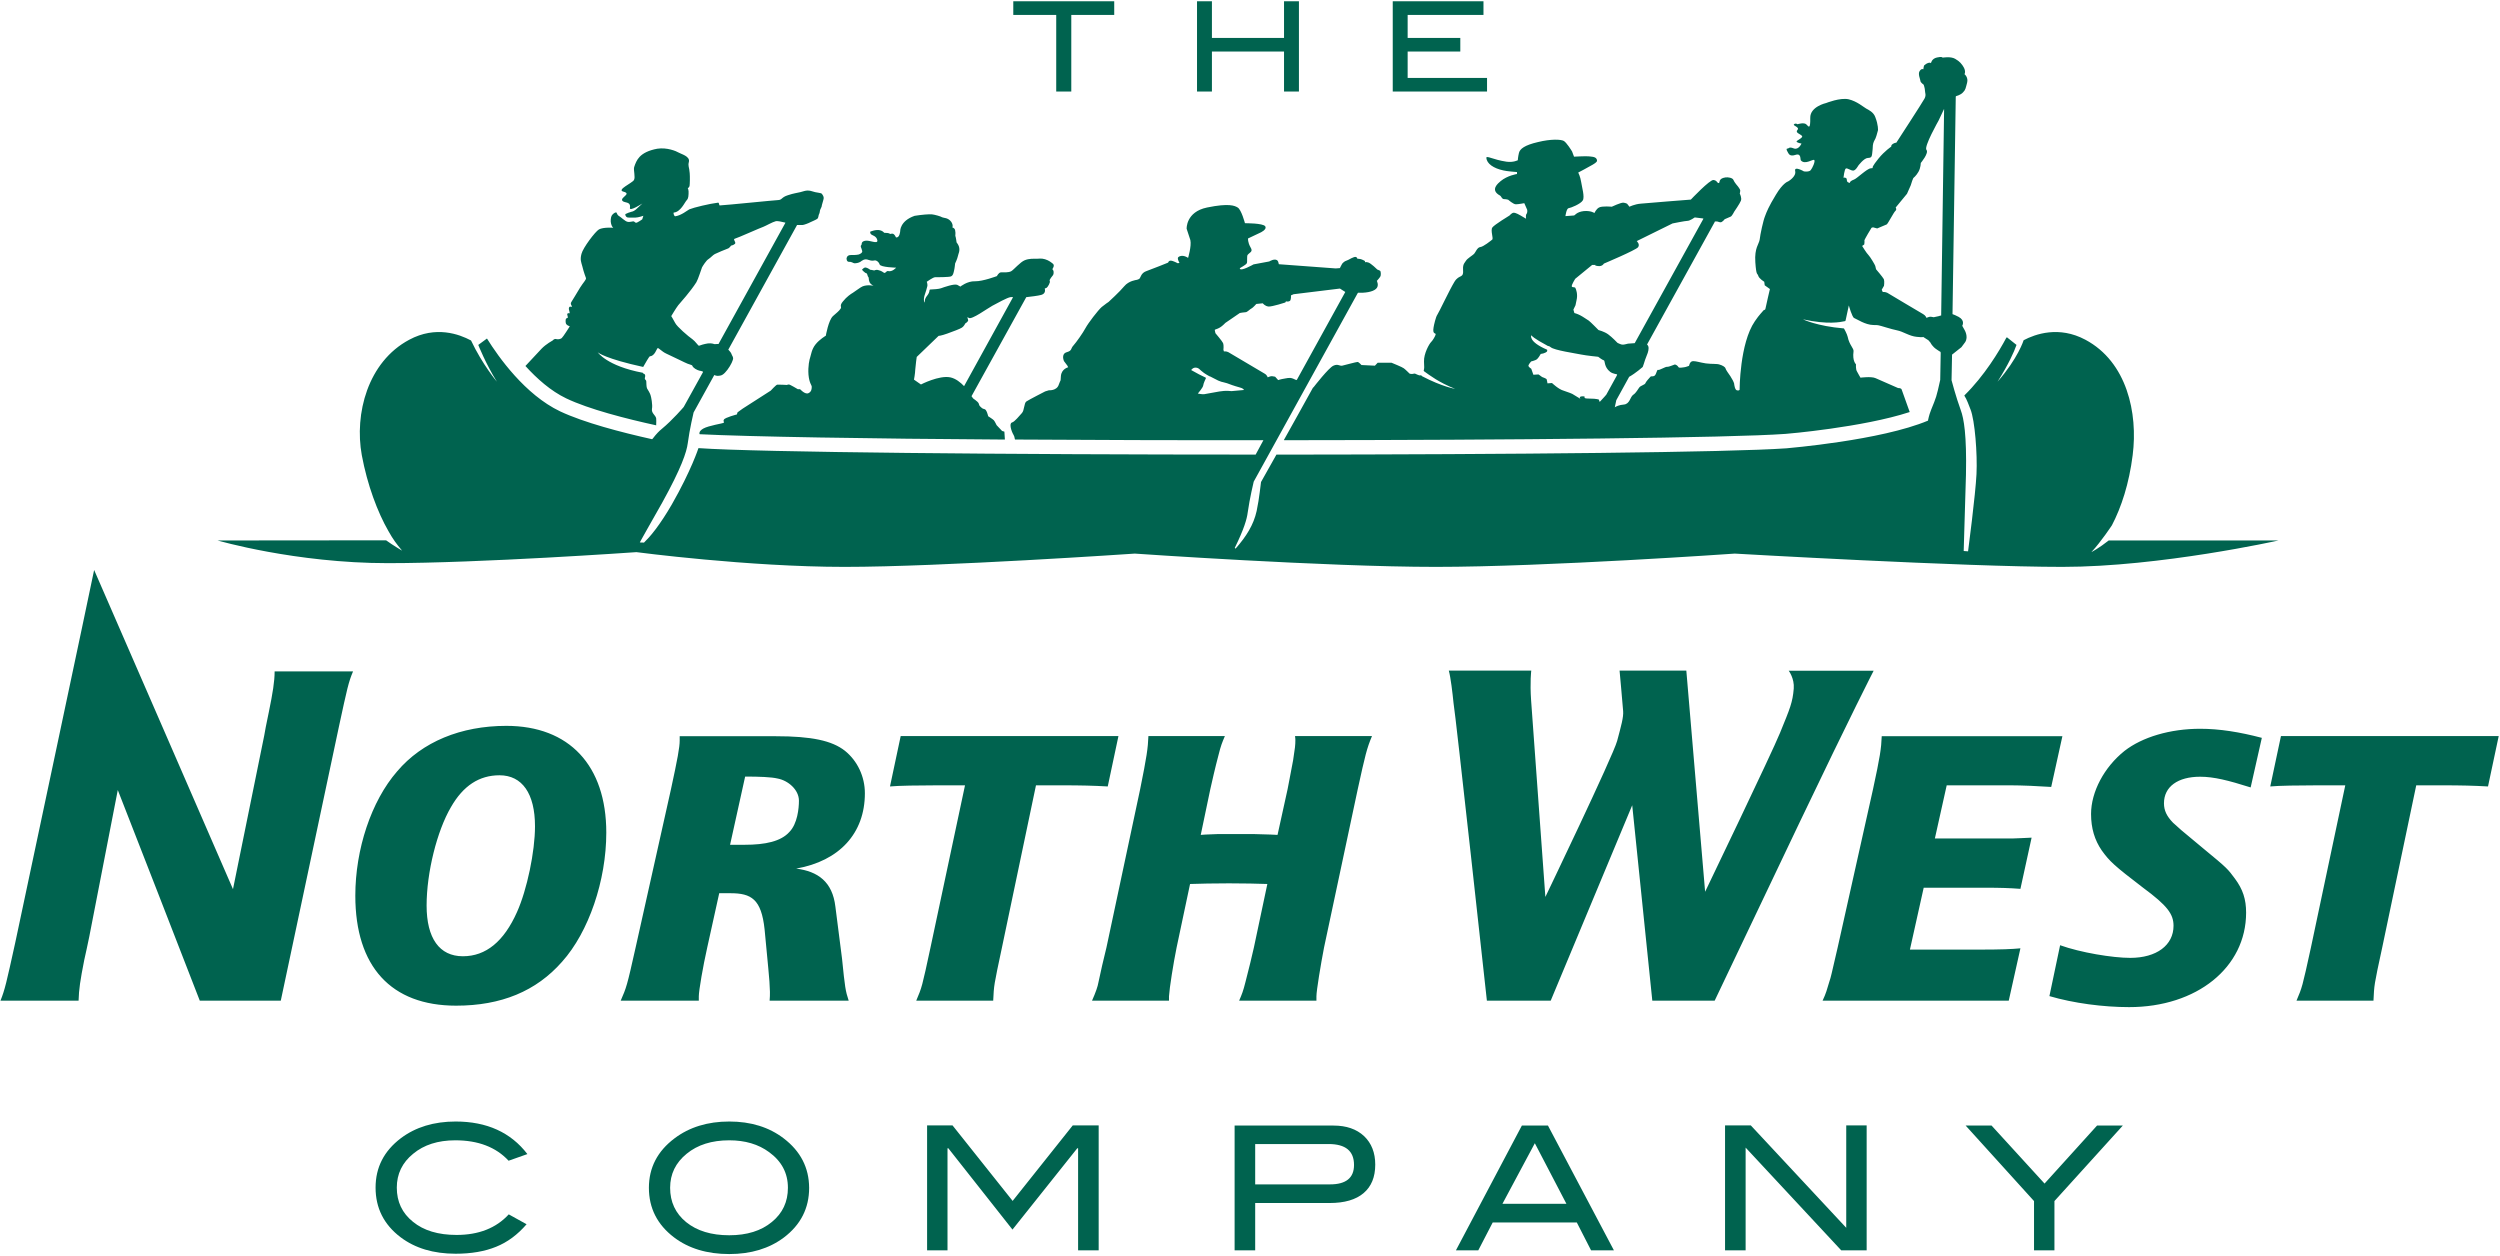 <svg version="1.2" xmlns="http://www.w3.org/2000/svg" viewBox="0 0 1543 775" width="1543" height="775">
	<title>2021 Q4 - Annual Report - APR13-22-1-pdf-svg</title>
	<defs>
		<clipPath clipPathUnits="userSpaceOnUse" id="cp1">
			<path d="m-5365-8637h7615v9860h-7615z"/>
		</clipPath>
	</defs>
	<style>
		.s0 { fill: #00634f } 
	</style>
	<g id="Clip-Path: Page 1" clip-path="url(#cp1)">
		<g id="Page 1">
			<path id="Path 6" fill-rule="evenodd" class="s0" d="m217.9 414.4c-2.8 6.6-3.6 10.4-8.7 34 0 0-31.5 148.7-35.9 169.2h-50c-1.5-4.2-50.6-130-50.6-130l-17.6 90.5c0 0.1-1.6 7.6-1.6 7.6l-1.5 6.8c-2.5 12.7-3.3 18.1-3.5 25.1h-48.2c2.7-6.7 3.7-11.2 9-35.3l0.6-2.8c0-0.1 48.2-227 48.2-227.7 0.1 0 85.7 197 85.7 197l19.3-94.9 0.9-5 1.9-9.3c2.5-12.1 3.6-19.3 3.6-25v-0.2zm156.3 99.5c0 29.5-10.8 61.3-27.3 79.7-16 18.2-37.6 27.1-65.4 27.1-40.1 0-62.2-24.1-62.2-67.9 0-28.6 9.8-58.3 25.8-76.7 15.5-18.3 39.4-28.1 67.4-28.1 38.8 0 61.7 24.4 61.7 65.9zm-95.9-15.7c-8.6 14.7-15 40.3-15 60.7 0 20.2 7.9 31.3 22.4 31.3 14.2 0 25.3-9.1 33.4-27.3 6.2-13.8 11.1-37.4 11.1-52.9 0-20.2-7.9-31.5-21.9-31.5-12.5 0-22.4 6.4-30 19.7zm158.2 86.6c-2.6 11.5-5.2 26.7-5.2 30.1v2.7h-48.2c3.5-8.1 3.8-8.6 9.2-32.8l21.8-97.6c4.1-18.9 5.4-26 5.4-30.1v-2.7h59.3c22.1 0 34.7 2.7 42.7 9 7.7 6.2 12.3 15.9 12.3 26.2 0 24.7-15.7 41.8-42.4 46.5 13.4 1.7 22.4 8.1 24.2 23.5l4.1 32.1c1.8 17.8 2.1 19.8 4.1 25.9h-48.8c0.2-2.4 0.2-3.2 0.2-5.4 0-2.4-0.5-10-1-14.4l-2.3-24.2c-2-18.7-8.2-22.3-21.1-22.3h-6.9zm23.1-63.4c12.8 0 22.4-2.1 27.6-7.9 5-5.1 5.9-14.6 5.9-19.3 0-6.8-6.7-12.5-13.2-13.7-3.8-0.9-11-1.2-20-1.2l-9.3 42.1zm230.7-67.1l-6.6 31.1c-8.5-0.5-16.9-0.7-28.1-0.7h-16.2l-21 100.1c-5.1 24-4.9 23-5.4 32.8h-47.5c3.5-8.3 3.5-8.1 8.8-32.8l21.3-100.1h-17.1c-10.7 0-24.4 0.2-29.2 0.7l6.6-31.1zm851.9 0l-6.6 31.1c-8.6-0.5-16.9-0.7-28.1-0.7h-16.2l-21 100.1c-5.2 24-4.9 23-5.4 32.8h-47.5c3.5-8.3 3.5-8.1 8.9-32.8l21.2-100.1h-17.1c-10.8 0-24.4 0.2-29.2 0.7l6.6-31.1zm-816 130.5c-2 9.8-4.4 25-4.7 30.1v2.7h-47.5c2.3-5.2 3.5-8.6 4-11.5 2.9-13.5 1.4-6.4 4.9-21.3l20.8-97.7c4.1-20.3 4.8-25.2 5.1-32.8h47.2c-1.7 4-2.5 5.9-3.9 11.6-2.2 8.3-3.9 15.9-5.1 21.2l-5.9 28.2c2.9-0.2 1.9-0.2 10.3-0.5h22.9c10.6 0.3 11.1 0.3 14.2 0.5l6.2-28.2c1.2-5.8 1.2-6.6 3.4-17.8 1.2-7.6 1.4-9.6 1.4-12.3 0-0.5 0-1.4-0.2-2.7h47.5c-3.2 7.6-4.2 11.8-8.8 32.8l-20.8 97.7c-2 10.3-4.7 26.7-4.7 30.1v2.7h-47.7c1.7-3.9 2.5-5.9 3.9-11.5 2.2-8.3 3.9-15.7 5.2-21.3l8.3-39.2c-5.2-0.2-14.9-0.4-23.7-0.4-8.9 0-18.6 0.2-24 0.4zm452.6 1.3h41.7c15.2 0 21.3-0.3 26.5-0.8l-7.2 32.3h-114.9c2.1-4.4 2.8-7.1 4.1-11.5 1.3-3.9 1-3.4 5.2-21.3l21.8-97.6c4.4-20.3 5.1-25.2 5.4-32.8h111.5l-6.9 31.3c-7-0.5-18.5-1-25.4-1h-39.1l-7.3 32.8h48.2c4.6-0.2 6.1-0.2 11.5-0.5l-6.9 31.6c-6.4-0.5-12.6-0.7-21.3-0.7h-38.4zm92.7-2.7c12.5 4.5 32.3 7.8 43.3 7.8 16.2 0 26.7-7.8 26.7-19.8 0-7.3-3.9-12.5-18.8-23.5-17.9-13.7-20.6-16.2-25.5-23-4.4-6.4-6.6-13.7-6.6-22.5 0-13.7 8.1-28.9 20.6-38.9 11-8.6 28.3-13.7 46.7-13.7 12 0 24.4 2 38.1 5.6l-6.9 30.6c-14-4.4-22.7-6.6-31.2-6.6-13.7 0-22.3 6.1-22.3 16.4 0 4.4 1.7 8 5.6 12 4 3.6 3.5 3.4 18.7 15.9 15.1 12.4 15.1 12.7 19.5 18.6 4.9 6.6 6.9 12.7 6.9 21 0 33.8-30.4 58.3-72.2 58.3-15.9 0-34.3-2.4-49.2-6.8 0-0.1 6.6-31.4 6.6-31.4zm-946 128.9l-11.6 4.1q-11.7-12.6-32.9-12.6-16 0-26 8.3-10.1 8.2-10.1 20.9 0 13.1 10 21.1 9.9 8.1 26.9 8.1c13.6 0 24.4-4.2 32.2-12.7l11 6.1c-5.5 6.4-11.8 11.1-18.8 13.9q-10.5 4.3-25 4.3-20.5 0-34-10.2-15.4-11.7-15.4-30.6c0-12.5 5.2-22.6 15.6-30.5q13.7-10.3 33.8-10.3 28.9 0 44.3 20.1z"/>
			<path id="Path 4" fill-rule="evenodd" class="s0" d="m687.7 0.8v8.4h-26.5v47.3h-9.3v-47.3h-26.5v-8.4zm114 0v55.7h-9.2v-24.7h-44.5v24.7h-9.2v-55.7h9.2v22.6h44.5v-22.6zm113.9 0v8.4h-46.8v14.2h32.5v8.4h-32.5v16.3h49v8.4h-58.2v-55.7zm-416.2 732.3q0 18.9-15.6 30.7-13.6 10.2-33.7 10.2-20.5 0-34.1-10.3-15.5-11.8-15.5-30.6 0-18.6 15.8-30.5 13.8-10.4 33.8-10.4 20 0 33.6 10.4 15.6 11.9 15.7 30.5zm-13.1 0c0-9.1-3.9-16.4-11.6-22q-9.9-7.3-24.6-7.3-16.2 0-26.3 8.3-10.2 8.3-10.2 21 0 13.1 9.9 21.2 10 8.1 26.6 8.1 16.4 0 26.3-8.2c6.6-5.4 9.9-12.4 9.9-21.1zm191.8 38.6h-12.7v-63h-0.5l-40 50.2-39.6-50.2h-0.5v63h-12.6v-77.1h15.7l37.1 46.6 37.1-46.6h16zm145-77q11.8 0 18.8 6.5 6.9 6.6 6.9 17.6 0 11.5-7.2 17.6-7.2 6.1-20.9 6.1h-46v29.2h-12.7v-77zm-2.2 36.3q14.8 0 14.8-12c0-8.6-5.2-12.9-15.7-12.9h-45.3v24.9zm175.2 40.7h-14.1l-8.8-17.2h-51.9l-8.9 17.2h-13.8l40.7-77h16.1zm-29.3-28.7l-19.5-37.4-20 37.4zm185.3 28.7h-15.7l-59-63.4v63.4h-12.7v-77.1h15.9l58.9 63.2v-63.2h12.6zm158.1-77l-42.2 46.6v30.4h-12.6v-30.4l-42.2-46.6h16l32.7 35.8 32.4-35.8zm-416-280.8h50.9c0 0-0.9 6.9-0.1 18.4l8.8 121.3c0 0 41.8-87 44.3-96.3 2.5-9.4 4-14.6 3.7-18.4-0.4-5.3-2.2-25-2.2-25h41.2l11.6 136.5c0 0 41.4-86.1 46.2-98 6.3-15.4 7.8-18.9 8.5-27.4 0.5-6.3-3.1-11-3.1-11h52.4c0 0-13.4 26-45.7 93.6-1.9 4-52.4 110-52.4 110h-38.5l-12.4-120.6-50.3 120.6h-39.4c0 0-19.4-177.5-20.6-183.8-0.6-6-1.7-15.5-2.9-19.9zm-294.6-169.4l1 1.4c0 0 3 2.1 3.3 2.8 0.4 0.7 0.4 1.7 1.1 2.2 0.7 0.6 1.2 1.4 2.6 1.6 1.4 0.2 2.3 4.4 2.3 4.4 0 0 3 1.9 3.5 2.5 0.5 0.5 1.7 3 1.7 3l3.4 3.6 1.4 0.4 0.3 4.6v0.3c-82.9-0.5-159.2-1.8-188.4-3.3 0 0-0.9-1.7 2.3-3.5 3.2-1.8 12.2-3.2 12.5-3.5 0.7-0.8-0.5-0.6 0.2-2 0.6-1.3 8-3.2 8-3.2l0.4-1.3 3.2-2.3 17.3-11.1c0 0 3.2-3.5 4-3.7 0.9-0.1 6 0.2 6 0.2 0 0 0.5-0.3 1.2-0.3 0.7 0 5.5 2.9 5.5 2.9h1.4c0 0 3 3.4 5.1 2.5 2.1-0.9 2.1-3 2.1-4 0-1.1-1.5-2.1-2-7.4-0.4-5.3 0.6-9.5 1.1-10.9 0.5-1.4 0.8-4.8 3.3-7.9 2.5-3.1 6.3-5.3 6.3-5.3 0 0 1.6-9.5 4.4-12.1 2.3-2.1 3.6-2.9 4.8-4.7 0.7-1.1-1-1.6 1.4-4.4 2.3-2.9 4.9-4.6 6.1-5.3 1.2-0.7 4.9-3.6 6.1-4 3.3-1.2 6.7-0.3 6.7-0.3 0 0-2.1-0.9-2.6-2.5-0.6-1.6-0.2-2.5-0.7-3-0.6-0.5-0.4-2.1-1.3-2.3-0.8-0.1-2.6-2.1-2.6-2.1 0 0 1.1-1.5 2.3-1.4 1.2 0.2 2.8 1.4 2.8 1.4 0 0 1.8 0.2 2.3 0.4 0.5 0.2 0.9-0.7 2.7-0.2 1.7 0.4 2.9 1.2 3.4 1.6 1.1 0.7 1.5-1.3 2.6-1 2.6 0.7 5-2.1 5-2.1 0 0-9.6-0.2-10.2-2-0.6-1.8-2.1-2.5-2.8-2.5-0.7 0-1.6 0.6-4.1-0.3-2.4-1-4 0.5-5 1.2-1.1 0.7-2.7 0.9-3.6 0.9-0.8 0-1.6-1-3.3-0.9-1.7 0.1-1.6-2.1-1.6-2.1 0 0 0.1-2.2 2.8-2.1 2.8 0.1 4.6-0.3 4.6-0.3 0 0 3.1-0.9 2.1-2.7-0.2-1.2-1.2-2.4-0.5-3 0.7-0.5-0.4-2.2 2.4-2.8 2.9-0.6 8 2.4 7.6-0.3-0.5-2.7-3.2-3-3.9-3.7-0.7-0.7-0.5-1.6-0.5-1.6 0 0 3.4-1.5 6-0.9 2.5 0.7 2.2 1.6 2.9 1.6 0.7 0 2.5 0 3.3 0.6 0.6 0.5 2-1.5 3.7 2.2 2.3 0.5 2.6-3.8 2.6-3.8 0 0-0.3-6.3 8.9-9.5 4.3-0.7 9-1.1 10.8-0.9 1.7 0.2 5.3 1.2 6.2 1.8 0.9 0.5 3.6 0.1 5.6 2.8 1.4 2.1 0.7 3.5 0.7 3.5 0 0 1.4 0.2 1.7 1.7 0.5 2.5-0.1 3 0.2 3.7 0.3 0.7 0.7 3.8 0.7 3.8 0 0 1.1 1.3 1.5 2.7 0.7 2.7-0.4 4.2-0.7 5.8-0.3 1.6-1.7 4.5-1.7 4.5 0 0-0.3 3.1-0.7 4.6-0.4 1.5-0.5 2.8-1.9 3.4-1.4 0.5-8.6 0.5-9.8 0.5-1.2 0-5.1 2.8-5.1 2.8 0 0 0.5 1.2 0.4 2.5-0.2 1.2-1.2 4.2-1.5 5.1-1.3 3.6-0.3 5.2-0.3 5.2 0.5-0.5-0.4-1.8 1.7-4.3 1-1.3 1.3-2.2 1.4-3.3l0.2-0.4c2.3-0.1 5.6-0.3 6.9-0.8 1.9-0.7 8.2-2.9 10-2.1 1.7 0.9 1.9 1.1 1.9 1.1 0 0 4.3-3.5 9.1-3.3 4.8 0.1 13.5-3.2 13.5-3.2 0 0 1.1-2.3 2.5-2.3 1.4 0 4.7 0.2 6.3-0.7 1.6-0.9 5.6-5.7 8.4-6.8 2.7-1.1 5.4-0.9 7.2-0.9 1.8 0 2.8-0.4 5.3 0.3 2.5 0.8 3.6 1.8 4.9 2.8 1.3 1.1-0.4 3.3-0.4 3.3 0 0 0.8 0.8 0.8 1.7 0 0.9 0 1.2-0.3 1.9-0.4 0.7-2.6 2.9-2.1 3.7 0.6 0.8-1.4 4-1.9 4.2-0.5 0.2-1.2 0.5-1.2 0.5 0 0 1.1 3-2.1 3.9-2.2 0.6-6.7 1.1-9.3 1.4l-0.1 0.2-33.5 60.6zm-4.5-6.3l30-54.5 0.1-0.3q-0.7-0.1-1.5 0c-1.9 0.2-8.2 3.7-11.2 5.3-3 1.6-12.9 8.9-14.6 7.5-1.7-1.3-0.1 0.9-0.4 1.8-0.4 0.9-1.7 1.6-1.7 1.6 0 0-0.9 1.9-2.1 2.6-1.2 0.8-5.2 2.3-9.1 3.7-3.9 1.4-5.3 1.4-5.3 1.4l-13.5 13c0 0-0.7 4.9-0.9 7.7-0.1 2.8-0.8 6.3-0.8 6.3l4.3 3c0 0 11.2-5.8 18.1-4.4 3.4 0.7 6.4 3.2 8.5 5.4zm167.3 100.3h0.3c6.5-7.4 11-14.5 12.9-23.1 1.7-7.9 2.5-17 2.7-17.9 0.1-0.1 9.5-16.9 9.5-16.9 147-0.1 279.4-1.4 314.8-3.9 0.6-0.1 58.2-4.8 87.4-17.1v-0.3c0.6-2.9 1.3-4.9 1.9-6.4 3.2-7.9 3.2-7.6 5.6-18.4l0.3-16.6-0.1-0.7c-0.5-0.2-1.1-0.7-2.2-1.4-3-1.9-4-4.3-4-4.3l-1.3-1.5-3.3-2.1c0 0 0.7 0.5-3.9 0-4.5-0.4-8.4-3.3-12.1-4-3.6-0.7-10.5-3-11-3-0.5 0 0-0.3-3.7-0.3-5-0.1-10.2-3.7-11.8-4.3-1.3-0.5-3.3-7.8-3.3-7.8l-2 9.3-0.3 0.4c-2.9 0.6-10.5 2.3-26-1.1 0 0 8.5 4.2 25.2 5.6l0.2 0.2c0 0 1.8 3.2 2.2 5 1 5.1 3.9 7.1 3.6 9-0.8 6 1.5 7.9 1.5 7.9 0 0-0.2 3.2 0.6 4.4 0.6 1.2 2.2 3.9 2.2 3.9 0 0 6.7-0.9 9.3 0.3 2.7 1.2 13.9 6.1 13.9 6.1 0 0 1.9-0.1 2.2 0.9 0.2 0.5 2.5 7 4.9 13.7l0.1 0.2c-29 9.5-76.2 13.5-76.7 13.5-34.5 2.5-167.7 3.8-309.2 3.9l-0.4-0.1c5.3-9.6 11.7-20.8 17.9-32.2l0.6-0.6c0 0 9.2-11.9 12.1-13.1 2.8-1.3 3.7 0.3 5.4 0 1.7-0.4 8.7-2.3 9.5-2.3 0.7 0 2.4 1.9 2.4 1.9l8.3 0.4 1.7-1.8h8.6c0 0 6.9 2.8 7.5 3.4 0.8 0.5 3.6 3.3 3.6 3.3 0 0 1.2 0.5 2.8 0 0.9-0.3 2.8 1.6 4.3 1l0.6 0.6c12.6 6.6 20.4 7.8 20.4 7.8-10.1-4-15.7-8.4-19.1-10.8l-0.3-0.4c0.4-1.3 0.4-2.5 0.2-5.6-0.2-5 3.3-11.1 4.4-12.1 1.1-1.1 2.6-3.7 2.8-4.7 0.2-1.1-2.1 0.3-1.3-4.3 0.2-1.4 1.4-6.6 2.3-7.8 0.9-1.2 7.6-15.5 10.6-20.4 3-4.9 5.8-1.6 5.3-7.7-0.2-3.3 1.2-4.2 1.9-5.4 0.7-1.2 4-3.2 4.9-4.1 0.9-0.9 1.9-4 3.8-4.2 2-0.2 6.5-3.9 7.4-4.6 0.9-0.7-1.2-5.7 0.1-7.5 1.2-1.7 10.6-7.4 10.6-7.4 0 0 1.4-1.7 2.6-1.7 1.3 0 3.7 1.4 4.2 1.7 0.6 0.4 3.4 2 3.4 2 0 0-0.4-2.2 0.3-3 0.7-0.9 0.4-2.5 0.4-2.5l-1.8-4.1c0 0-3.6 0.7-5.2 0.7-1.6 0-4.7-2.8-4.7-2.8 0 0-1.2-0.4-2.6-0.4-1.4 0-1.6-1.7-2.5-2.2-6.4-3.5-1.1-7.6 0.4-8.9 4.2-3.5 10.1-4.4 10.1-4.4v-1.2c0 0-6.7-0.5-8.4-1-6.1-1.3-10.3-4.2-10.5-7.8-0.1-1.6 4.2 1.2 12.4 2.4 4.2 0.6 7-0.9 7-0.9 0 0 0.1-2 0.7-4.5 0.6-2.5 3.5-4.8 11.7-6.7 8.1-2 14.3-1.7 16-0.7 1.7 1 4.7 5.8 5.1 6.5 0.3 0.7 1.2 3.2 1.2 3.2 0 0 7.5-0.4 9-0.2 1.4 0.2 4.1 0.1 4.9 1.6 0.8 1.5 0 2.1-2.3 3.5-2.3 1.4-9 4.9-9 4.9 0 0 1.3 2.5 1.8 5.8 0.5 3.3 2.3 9.3 1 11.4-1.3 2.2-7.3 4.6-8.7 4.8-1.4 0.1-2 4.9-2 4.9 0 0 4.8-0.4 5.3-0.4 0.5 0 1.6-2.2 6-2.7 4.5-0.4 6.6 1.2 6.6 1.2 0 0 1-2.4 2.8-3.4 1.9-1.1 7.9-0.5 7.9-0.5 0 0 5.7-2.7 7.2-2.5 1.6 0.2 2.3 0.7 2.3 0.7l1.4 1.8c0 0 3.2-1.6 7-1.9 3.9-0.4 30.9-2.5 30.9-2.5 0 0 11.8-12.5 14-12.1 2.3 0.3 2.1 1.9 3.2 1.9 1 0-0.6-2.8 4.2-3.5 1.5-0.2 4.4 0.2 4.9 1.6 0.5 1.4 2.8 4 2.8 4 0 0 1.4 1.8 1.4 2.5 0 0.7-0.3 1.9-0.3 1.9 0 0 1.4 2.6 0.7 4.4-0.7 1.8-4.1 6.7-4.1 6.7 0 0-1.4 2.8-2.2 3.1-0.9 0.4-3.7 1.6-3.7 1.6 0 0-1.6 2.1-2.7 1.9-1-0.1-1.5-0.5-2.1-0.5h-1.3v0.2l-41.7 75.5-0.1 0.3c2.6 2-1.1 8.4-1.2 9.3-0.2 0.9-1.5 4.5-1.5 4.5 0 0-4.4 3.9-8.4 6.1l-0.2 0.4-7.7 14c0 0-0.4 1.7-0.9 4.2l-0.1 0.2c0.8-0.5 2.8-1.5 5.6-1.7 3.8-0.3 3.9-4.7 5.8-6 1.9-1.2 3.1-3.8 3.9-4.7 0.7-0.9 3.5-1.7 3.6-2.4 0.2-0.8 2.7-3.6 3.2-4.1 0.5-0.5 1.9 0.2 2.8-0.9 0.9-1 1.2-3.7 1.9-3.3 0.7 0.4 4.6-2.1 5.6-1.9 1.1 0.1 4.1-1.3 4.6-1.4 0.5-0.2 1.9 0.7 2.3 1.5 0.3 0.9 2.8 0.2 3.5 0.2 0.7 0 3.1-0.9 3.1-0.9 0 0 0.4-2.9 2.5-2.9 2.1 0 4 0.8 7.9 1.4 3.9 0.5 6.7 0.1 8.4 0.7 1.8 0.5 3.5 1.5 3.7 2.4 0.2 0.9 1.9 3.2 3 4.8 1 1.5 2.1 3.6 2.3 4.5 0.1 0.9 0.5 3.9 1.7 4.2 1.2 0.4 1.7-0.3 1.7-0.3 0 0 0-28.6 9.4-42.3 2.9-4.3 4.6-5.7 5.3-6.7 0.5-0.5 1.2-0.1 1.3-1.3 0.2-1.2 2.7-11.9 2.7-11.9l-3.2-2.3-0.3-2.2c0 0-3.2-1.9-3.7-3.7-0.5-1.8-1.2 0.5-1.8-8.4-0.6-8.9 2.3-11.1 2.7-14 0.3-3 2.2-11.8 3.3-14.4 1-2.7 2.2-5.8 6.7-13.2 4.4-7.4 7.5-8.2 7.5-8.2 0 0 5.2-2.9 4.4-6.4-0.8-3.4 5.4 0.2 5.4 0.2 0 0 3.2 0.5 4.2-0.8 1-1.2 2.9-5.3 2.2-6.2-0.7-0.9-5.7 3.2-8.3 0.2-0.5-0.6 0.4-4.6-3.3-3.4-3.7 1.2-4.2-0.7-4.9-1.9-0.7-1.2-0.9-2 0-2 0.9 0 0.8-1.3 3.8-0.1 3 1.2 4.8-3 4.8-3 0 0-2.3-0.3-3-1.1-0.7-0.6 4.3-2.4 3.3-3.6-1.1-1.3-4.4-1.9-2.8-3.7 1.6-1.8-3.2-2.6-2.1-3.5 1-0.9 2.1 0 2.1 0 0 0 4.2-1.4 5.6 0.2 1.4 1.5 2.4 3 2.3-4.1-0.2-7 9.8-9.2 9.8-9.2 0 0 8.7-3.5 13.9-2.3 5.1 1.2 9.2 4.8 10.8 5.7 1.6 0.9 4.5 2.2 5.6 5.2 2 5.1 1.7 8.2 1.7 8.2-1.5 5.8-1.7 5.2-2.5 6.9-0.7 1.4-0.8 3.6-0.8 4.8-0.5 4.5-0.2 5.3-3 5.4-2.4 0.1-5.9 4.8-5.9 4.8 0 0-1.6 3-3.1 3-1.6 0-3.6-1.7-4.5-1.3-0.9 0.3-1.5 5.7-1.5 5.7 0 0 1-0.3 1.7 0.3 0.8 0.7-0.3 2.3 1.8 2.8q0.1 0.1 0.3 0.1c0.5 0-0.6-0.8 2.8-2.1 1.8-0.7 7.9-6.7 10.2-6.9 2.4-0.2 1.1-0.4 1.1-0.4 0 0-0.2-0.8 3.7-5.6 3.8-4.7 7.9-7.4 7.9-7.4 0 0-0.3-0.9 1-1.7 1.4-0.8 2.1-0.7 2.1-0.7 0 0 16.2-24.9 17.4-27.2 1.2-2.3 0.3-3.5 0.3-4.9 0-1.4-0.8-3.7-0.8-3.7 0 0-2-1.4-2-2.3 0-0.9-1.7-4.3-0.5-6.1 1.2-1.9 2.3-1.1 2.3-1.1 0 0 0.2-2.4 0.7-2.6 0.5-0.2 0.5-0.6 1.9-1.2 1.5-0.7 2.1 0 2.1 0 0 0 0.4-2.8 3.7-3.5 3.3-0.8 3.5 0.1 3.5 0.1 0 0 4.9-0.9 7.7 0.7 2.8 1.6 4.2 3.2 5.5 5.6 1.2 2.5 0.3 3.9 0.3 3.9 0 0 2.5 1.9 1.6 5.3-0.9 3.3-0.9 4.3-2.5 5.9-1.5 1.7-4.2 2.3-4.2 2.3l-0.3 0.3-2 133.9v0.4c0.9 0.3 2.1 0.8 3.8 1.7 4.2 2.3 2.2 5.5 2.2 5.5l1.4 2.5c0 0 2.6 4.2 0.4 7.6-1.6 2.2-2.3 3.1-2.3 3.1 0 0-1.1 0.8-1.9 1.5-0.8 0.6-3.3 2.6-3.9 3.1v0.7l-0.3 15.1c0 0 2.7 10.3 5.7 18.5 1.9 5.1 3.7 15.2 3.2 39.8l-1.4 47.1 2.7 0.2c0 0 4.6-35.1 5.2-47.7 0.6-12.5-1-33.1-3.7-39.9-1.2-2.9-2.1-5.9-3.8-8.5l0.1-0.2c12.3-12.1 21.4-27.2 25.8-35.5l0.4-0.3 5.9 4.7c-1.5 4.3-4.9 11.9-11.7 22.7 12.7-14.5 16.1-25.6 16.1-25.6 7.2-3.8 21.8-9 38.1-0.3 25.7 13.7 32.5 45.3 29.2 71.2-2.2 17.6-7 32.2-12.8 43.3 0 0-6.7 10.2-12.7 16.6 0 0 4.8-2.5 10.7-7.2h104.8c0 0-73 16.3-133.4 16.3-60.4 0-202.2-8.2-202.2-8.2 0 0-116.6 8.2-184.5 8.2-68 0-185.8-8.2-185.8-8.2 0 0-119.6 8.2-179.1 8.2-59.6 0-128.5-9.1-128.5-9.1 0 0-96.4 6.8-153.4 6.8-57.1 0-105.1-14-105.1-14l104-0.1c4.1 3 9.9 6.4 9.9 6.4-3.6-4.3-5.6-7-8.4-12-6.7-11.6-13.1-28.6-16.5-47-4.6-25.4 3.6-57.5 29.3-71.2 16.4-8.8 30.9-3.4 38 0.4h0.1c7.1 15 16 25.5 16 25.5-6.8-10.8-11.5-22.7-11.5-22.7l5.3-3.9h0.1c7.1 11.4 23.5 34.6 45.1 44.9 14.6 6.9 37.9 13 56.8 17.2l0.4-0.4c2.2-2.9 4-4.7 5.5-5.9 6.8-5.6 13.6-13.6 13.6-13.6l11.9-21.5v-0.3c-0.7-0.2-1.1-0.4-1.1-0.4 0 0-1.7-0.1-3.6-1.3-1.8-1.1-2-2.2-2-2.2 0 0-1.7-0.7-2.8-1-1.2-0.4-9.5-4.6-13.3-6.3-2.6-1.2-4.7-3.7-5.2-3.3-0.6 0.3-1.8 5-4.8 5-0.3 0-2.8 4.2-4 6.4l-0.1 0.2c-23-5-27.9-8.8-28.1-9.1 0 0 5.5 8.5 27.9 12.7v0.2c0.2 0.4 1.2 0.3 1.4 1.3 0.2 1.1-0.5 1.8-0.1 2.4 0.3 0.7 0.7 0.5 0.8 1.4 0.1 1 0 3.5 0.5 4.4 0.6 0.9 1.8 3 2.1 4 0.4 1.1 1.4 6 0.9 8.6-0.4 2.7 2.2 3.8 2.6 5.8 0.1 0.5 0.1 2.4 0 4.4l-0.1-0.1c-18.3-4-41.4-9.9-55.4-16.6-9.6-4.6-18.1-12.2-25.2-20l0.1-0.1c4.5-4.9 8.8-9.5 9.9-10.6 2.7-2.8 6.9-5.1 6.9-5.1 0 0 0.9-1.2 2.1-0.8 1.3 0.3 2.6 0 3.4-0.6 0.8-0.6 5-7.3 5-7.3 0 0-2.3-0.6-2.5-2.1-0.2-1.5-0.2-2.8 0.9-3 1.2-0.2-0.8-2.4 0.4-2.9 1.1-0.4 1.3 0.7 1-1-0.3-1.3-0.6-1.8-0.2-2.7 0.4-0.8 1.2-0.2 1.7-0.4 0.4-0.2-1.3-1.4-0.4-2.8 0.9-1.3 3.3-5.5 5.4-8.9 2.2-3.5 3.7-4.7 3.7-5.9 0 0-1.5-3.9-2.3-7.4-0.6-2.3-1.5-3.9-0.5-7.6 0.9-3.7 8.5-13.8 10.8-15.1 2.8-1.5 8.8-1 8.8-1 0 0-0.9-0.7-1.3-2.4-0.5-1.7-0.2-4 0.3-5 0.6-1.1 2-2.1 2.7-2.1 0.7 0 0.4 1.4 1.8 2.2 1.4 0.8 3.8 3.3 5.3 3.6 1.5 0.4 3.3-0.5 4-0.2 0.7 0.4 0.6 0.7 1.3 0.8 0.7 0.1 3.8-2.1 3.8-2.1l0.7-2.2c0 0-3.2 1.1-4.8 1.1-1.6 0-4.3 0.1-5.1-0.1-0.8-0.2-1.6-1.6-1.1-2.1 0.6-0.4 2.8-1.2 3.7-1.4 0.9-0.1 2.2-0.9 2.6-1.3 0.3-0.3 4.1-3.8 4.1-3.8 0 0-8.2 5.3-7.7 2.7 0.7-4.1-3.4-2.9-4.6-4.3-1.8-2.1 6-4.3 0.6-5.7-4.5-1.1 5.5-5.3 6.5-7.2 1-1.8-0.4-6 0.1-7.9 0.7-2.2 1.6-4.5 3.4-6.4 2.1-2.2 5.5-4 10.9-5 6.1-0.9 11.7 1.5 13.2 2.4 1.4 0.9 7.1 2.2 6.3 5.7-0.7 2.8 0.2 2.8 0.5 7 0.2 2 0.1 7-0.1 7.9-0.2 0.9-1.1 1.4-1.1 1.4 0 0 0.7 0.9 0.5 3.5-0.1 2.7-0.6 3.4-1.5 4.3-0.8 0.9-3.5 6.9-7.6 7.2-0.5 0 0.1 2.4 0.9 2.3 3.7-0.5 7.5-3.7 8.7-4.3 2.6-1.1 12.6-3.5 17.7-4.1 0.8-0.1 0.5 1.8 1.1 1.7 4.2-0.2 33.5-3.2 36-3.3 2.5-0.1 1.9-1.7 6-3 3.9-1.3 5.4-1.3 7.7-1.9 3.9-1.1 4.5-1.5 9.1 0 0.4 0.1 1.8 0.3 2.2 0.4 1.4 0.4 1.6 0 2.3 1.1 0.9 1.3 1 2.1 0.5 3.6-0.9 3-0.9 3.3-1 3.9-0.4 1-1 2-1 2.4 0 0.5-0.3 1.8-0.7 2.5-0.3 0.7-0.2 2-1 2.6-0.8 0.6-3.5 1.7-4.3 2.1-0.8 0.5-4 1.7-4.8 1.7h-3.4v0.1l-42.2 76.5-0.2 0.3c0.5 0.5 0.8 0.9 0.8 0.9 0 0 1 1 1.3 2.1 0.4 1.2 1.3 1.6 0.7 3.4-0.5 1.9-2.8 5.8-4.8 7.8-2 2.1-3.2 1.9-4.7 2-0.5 0-1.2-0.2-2-0.5l-0.1 0.3-12.6 22.8c0 0-2.5 10.4-3.6 19-0.7 5.4-3.9 15.2-15.8 36.7l-9 15.9-3.7 6.6-1.1 2c0 0 2.5 0.2 2.6 0.1 2.5-2.6 3.3-3.2 7.3-8.4 2.9-3.9 6.2-8.8 9.9-15.2 12-21 16.4-34.7 16.4-34.7 36.6 2.6 191.9 4 343.9 4l4.8-8.9c-52.3 0.1-105-0.1-153.3-0.4l-0.1-0.2c-0.2-1.3-0.5-2.2-0.8-2.6-1.4-2.3-2.9-7.2-1-7.7 1.9-0.6 4.5-4.2 6.1-5.8 1.6-1.6 1.3-6.2 2.8-7.2 1.6-1.1 11.6-6.2 11.6-6.2l2.3-0.7c0 0 4.9 0.4 6.1-3.5 1.3-3.8 1-0.8 1.3-5.2 0.3-4.5 4.5-5.5 4.5-5.5l-0.5-1-2.1-2.8c0 0-2-4.4 1.7-5.5 3.5-1 2.3-2.2 4.1-4.1 1.8-2 5.9-7.8 7.5-10.8 1.6-3 7.7-11 10-13 2.3-1.9 4.2-3.1 4.2-3.1 0 0 6.9-6.3 9.7-9.7 2.8-3.4 7.5-3.9 7.5-3.9 0 0 1.6-0.3 2.1-1 0.5-0.7 0.9-3.4 4.2-4.5 3.2-1.1 13.3-5.2 13.3-5.2 0 0 0.2-1.2 1.6-1.2 1.4 0 4.3 1.6 4.3 1.6l1.1-0.2c0 0-1.7-2.8-0.7-3.6 2.6-2 6 0.5 6 0.5 0 0 2.2-7.3 1.4-11-0.8-2.5-2.3-7-2.3-7 0 0-0.5-10.4 12.6-13.1 13.6-2.8 17.1-1.1 18.9 0 2.3 1.3 4.5 9.7 4.5 9.7 0 0 11.2-0.1 12.5 1.9 1.3 2-3 3.9-3 3.9l-7.6 3.6c0 0-0.3 2.3 1.6 5.6 1.7 2.7-0.7 3-1.9 4.6-0.5 0.8-0.1 4.5-0.4 5-0.8 1.4-4.4 2.9-4.4 3.3 0.3 2.2 8.5-2.5 8.5-2.5l9.7-1.8c0 0 3.6-2.3 5.2-0.4 0.4 0.5 0.7 2.1 0.7 2.1l35.1 2.6 2.6-0.2c0 0 0.9-1.9 1.4-2.7 0.5-0.7 1.7-1.5 1.7-1.5l2.1-0.9c0 0 3.6-2.1 4.6-1.8 1.1 0.4 0.9 1.1 0.9 1.1 0 0 0.8 0 1.9 0.2 1.1 0.2 2.8 1.2 2.8 1.2l0.2 0.9c0 0 0-0.5 1.8 0 1.7 0.4 5.7 4.4 5.7 4.4 0 0 0.9 0.3 1.6 0.7 0.7 0.3 0.6 2.6 0.4 3.3-0.2 0.7-2.3 3-2.3 3 0 0 1.6 3-0.5 4.9-2.1 2-7.1 2.6-11.1 2.4l-0.3 0.4-64.1 116.2c0 0-2.5 10.3-3.7 19-0.5 4-2.2 10.1-8 21.9zm67.9-158.3l-3.3-2.1-28.6 3.5-1.6 0.7c0 0 0.2 3-0.8 3.5-1.1 0.6-2.3 0.2-2.3 0.2l-0.4 0.7c0 0-8 2.6-10.3 2.5-2.3-0.2-3.6-2-3.6-2l-4 0.4c0 0-2.1 2.4-3 2.8-0.8 0.3-2.6 2.3-3.6 2.3-1.1 0-3.6 0.5-3.6 0.5l-8.9 6.1c0 0-1.9 2-3.3 2.8-0.5 0.4-1.8 0.9-3.2 1.4v0.5c0.1 0.7 0.4 1.7 0.4 1.7 0 0 4.2 4.9 4.7 6.1 0.5 1.2 0.2 4.1 0.2 4.1l0.3 1c0 0 1.6-0.2 2.8 0.5 1.2 0.7 20.7 12.3 22.3 13.2 1.6 0.9 1.9 2.3 1.9 2.3 0 0 2-0.9 2.8-0.7 0.9 0.2 1.8 0.3 1.8 0.3l1.9 2.1c0 0 1.2-0.5 4.3-1 2.8-0.5 3.5-0.7 6.9 1l0.4-0.3 29.6-53.7zm-345.6-42.8c-2.4-0.6-4.9-1.1-5.8-0.9-2.1 0.5-6.2 2.9-7.8 3.5-1.6 0.5-15.9 6.9-17.5 7.3-1.6 0.3 1 2.2 0 3.2-1 0.9-2.4 1.1-2.4 1.1 0 0-1 1.6-2.2 1.9-1.1 0.4-6.5 2.6-7.8 3.3-1.2 0.6-2.5 2.2-3.9 3.1-1.4 0.8-3.5 4.2-4 5.1-0.4 0.9-2.4 7.4-3.5 9.2-3.6 5.7-9.7 12.4-11.2 14.2-1.4 1.8-4.3 6.7-4.3 6.7 0 0 1.2 1.9 2.4 4.2 1.1 2.3 8.1 8.3 10.7 10.1 1.7 1.2 3.5 4 4 4 0.4 0 1.1-0.5 3.7-1.1 2.6-0.7 4.6-0.3 5.2-0.1 0.6 0.3 1.2 0.2 2.5 0.1q0.3 0 0.7 0l0.2-0.4 41-74.3zm713.4 56.8l1.8-126.9-0.1 0.1-3.3 7c0 0-9.2 16.2-7.5 18.1 1.7 1.9-3.5 8.1-3.5 8.1 0 0 0 2.9-1.4 5.4-1.4 2.5-3.2 3.9-3.2 3.9l-0.7 1.7-0.9 2.8-2.3 5.2-7 8.5c0 0 0.9 1.2-0.2 2.1-1 0.9-4.6 7.9-5.3 8.3-0.7 0.3-5.9 2.5-5.9 2.5l-2.6-0.7-0.9 0.3c0 0-4.5 7.3-4.4 7.9 0.2 0.5-0.1 2.4-0.1 2.4l-1.3 0.9c0 0 2.8 4.6 3.9 5.6 1.1 1.1 4 6 4.2 6.7 0.2 0.7 0.5 2.1 0.5 2.1 0 0 4.2 4.9 4.8 6.1 0.5 1.3 0.1 4.1 0.1 4.1l-1.4 2.4 0.6 1.4c0 0 1.6-0.1 2.8 0.5 1.2 0.8 20.7 12.3 22.2 13.2 1.6 0.9 2 2.3 2 2.3 0 0 1.9-0.9 2.8-0.7 0.9 0.2 1.7 0.3 1.7 0.3l3.2-0.7c0 0 0.4-0.2 1.4-0.4zm-189.1 17.5l42.3-76.6v-0.2l-0.4-0.1-4.9-0.6c0 0-3 2.1-4.4 2.1-1.4 0-9.3 1.6-9.3 1.6l-22.1 10.9c0 0 2.2 2 0.8 3.8-1.4 1.8-21.1 10.1-21.1 10.1 0 0-0.9 1.9-3.7 1.5-2.8-0.3-1.2-0.7-1.2-0.7h-2.3l-10.5 8.6c0 0-2.3 3.7-2.1 4.6 0.1 0.9 1.9 0.3 2.2 1 0.4 0.7 1.7 3.9 0.7 7.8-0.3 1.2-0.6 2.9-0.6 2.9l-1.3 2.7 0.6 2.1c0 0 1.9 0.5 3.6 1.4 1.8 0.9 4.4 2.8 5.3 3.3 0.9 0.6 6 5.8 6 5.8 0 0 3.5 0.9 5.9 2.6 2.5 1.8 5.8 5.3 5.8 5.3 0 0 1.5 0.8 2.8 1.1 1.3 0.2 3.2-0.6 3.7-0.6 0.3 0 2.3-0.2 4.1-0.3zm-54.1 4.2c0 0.5 0.4 1-1 1.7-2.2 1.1-3 0.5-3.1 1.1-0.2 0.5-1.6 2.6-2.3 3.1-0.7 0.6-3.5 1.3-3.5 1.3 0 0-2 2.2-1.6 2.9 0.3 0.7 1.7 1.6 1.7 1.6l1.3 3.7 3.2-0.2 2.2 1.6c0 0 2.6 0.9 2.8 1.4 0.2 0.5 0.5 2.5 0.5 2.5l2.8-0.2c0 0 4.1 3.9 7.1 4.7 2.9 0.9 5.4 2 5.4 2l5.1 3.1c0 0-1.6-1.6 1.4-1.6 3 0-1.4 1.4 3.9 1.4 5.2 0 6.1 0.7 6.1 0.7 0 0 0 0.6 0.4 1.3l0.2-0.1c2.4-2.5 3.9-4.3 3.9-4.3l6.5-11.8 0.2-0.7c-0.1-0.2-2.6-0.3-4.3-1.6-3.9-3-3.1-7-3.9-7.1-0.9-0.2-3.5-2.2-3.5-2.2 0 0-7.2-0.7-10.6-1.4-3.3-0.7-16.5-2.6-18.7-4.5q-0.8-0.6-1.2-0.7h-0.4c-9.2-4.9-10.3-6.5-10.4-6.7 0 0-2 3.9 9.7 8.9zm-210.6 17.5c0 0-1.6 3.3-1.7 4.6-0.2 1.3-3.3 4.9-3.3 4.9 0 0 3 0.6 3.9 0.4 0.8-0.1 5.7-1 9.5-1.7 3.9-0.7 7.4-0.2 7.4-0.2l7.7-0.7c0 0-0.5-1.1-2.4-1.5-1.7-0.4-4.8-1.5-4.6-1.4-6-2.4-5.8-1.5-8.9-2.9-1.9-0.9-4-2.1-4.9-2.5l-0.6-0.2c-5.7-3.1-5.5-4.4-7.3-5.1-2.6-0.9-3.9 1.3-3.9 1.3 3.5 2 6.4 3.5 9 4.7zm16.6 4.4q0 0 0.1 0-0.1 0-0.1 0z"/>
		</g>
	</g>
</svg>